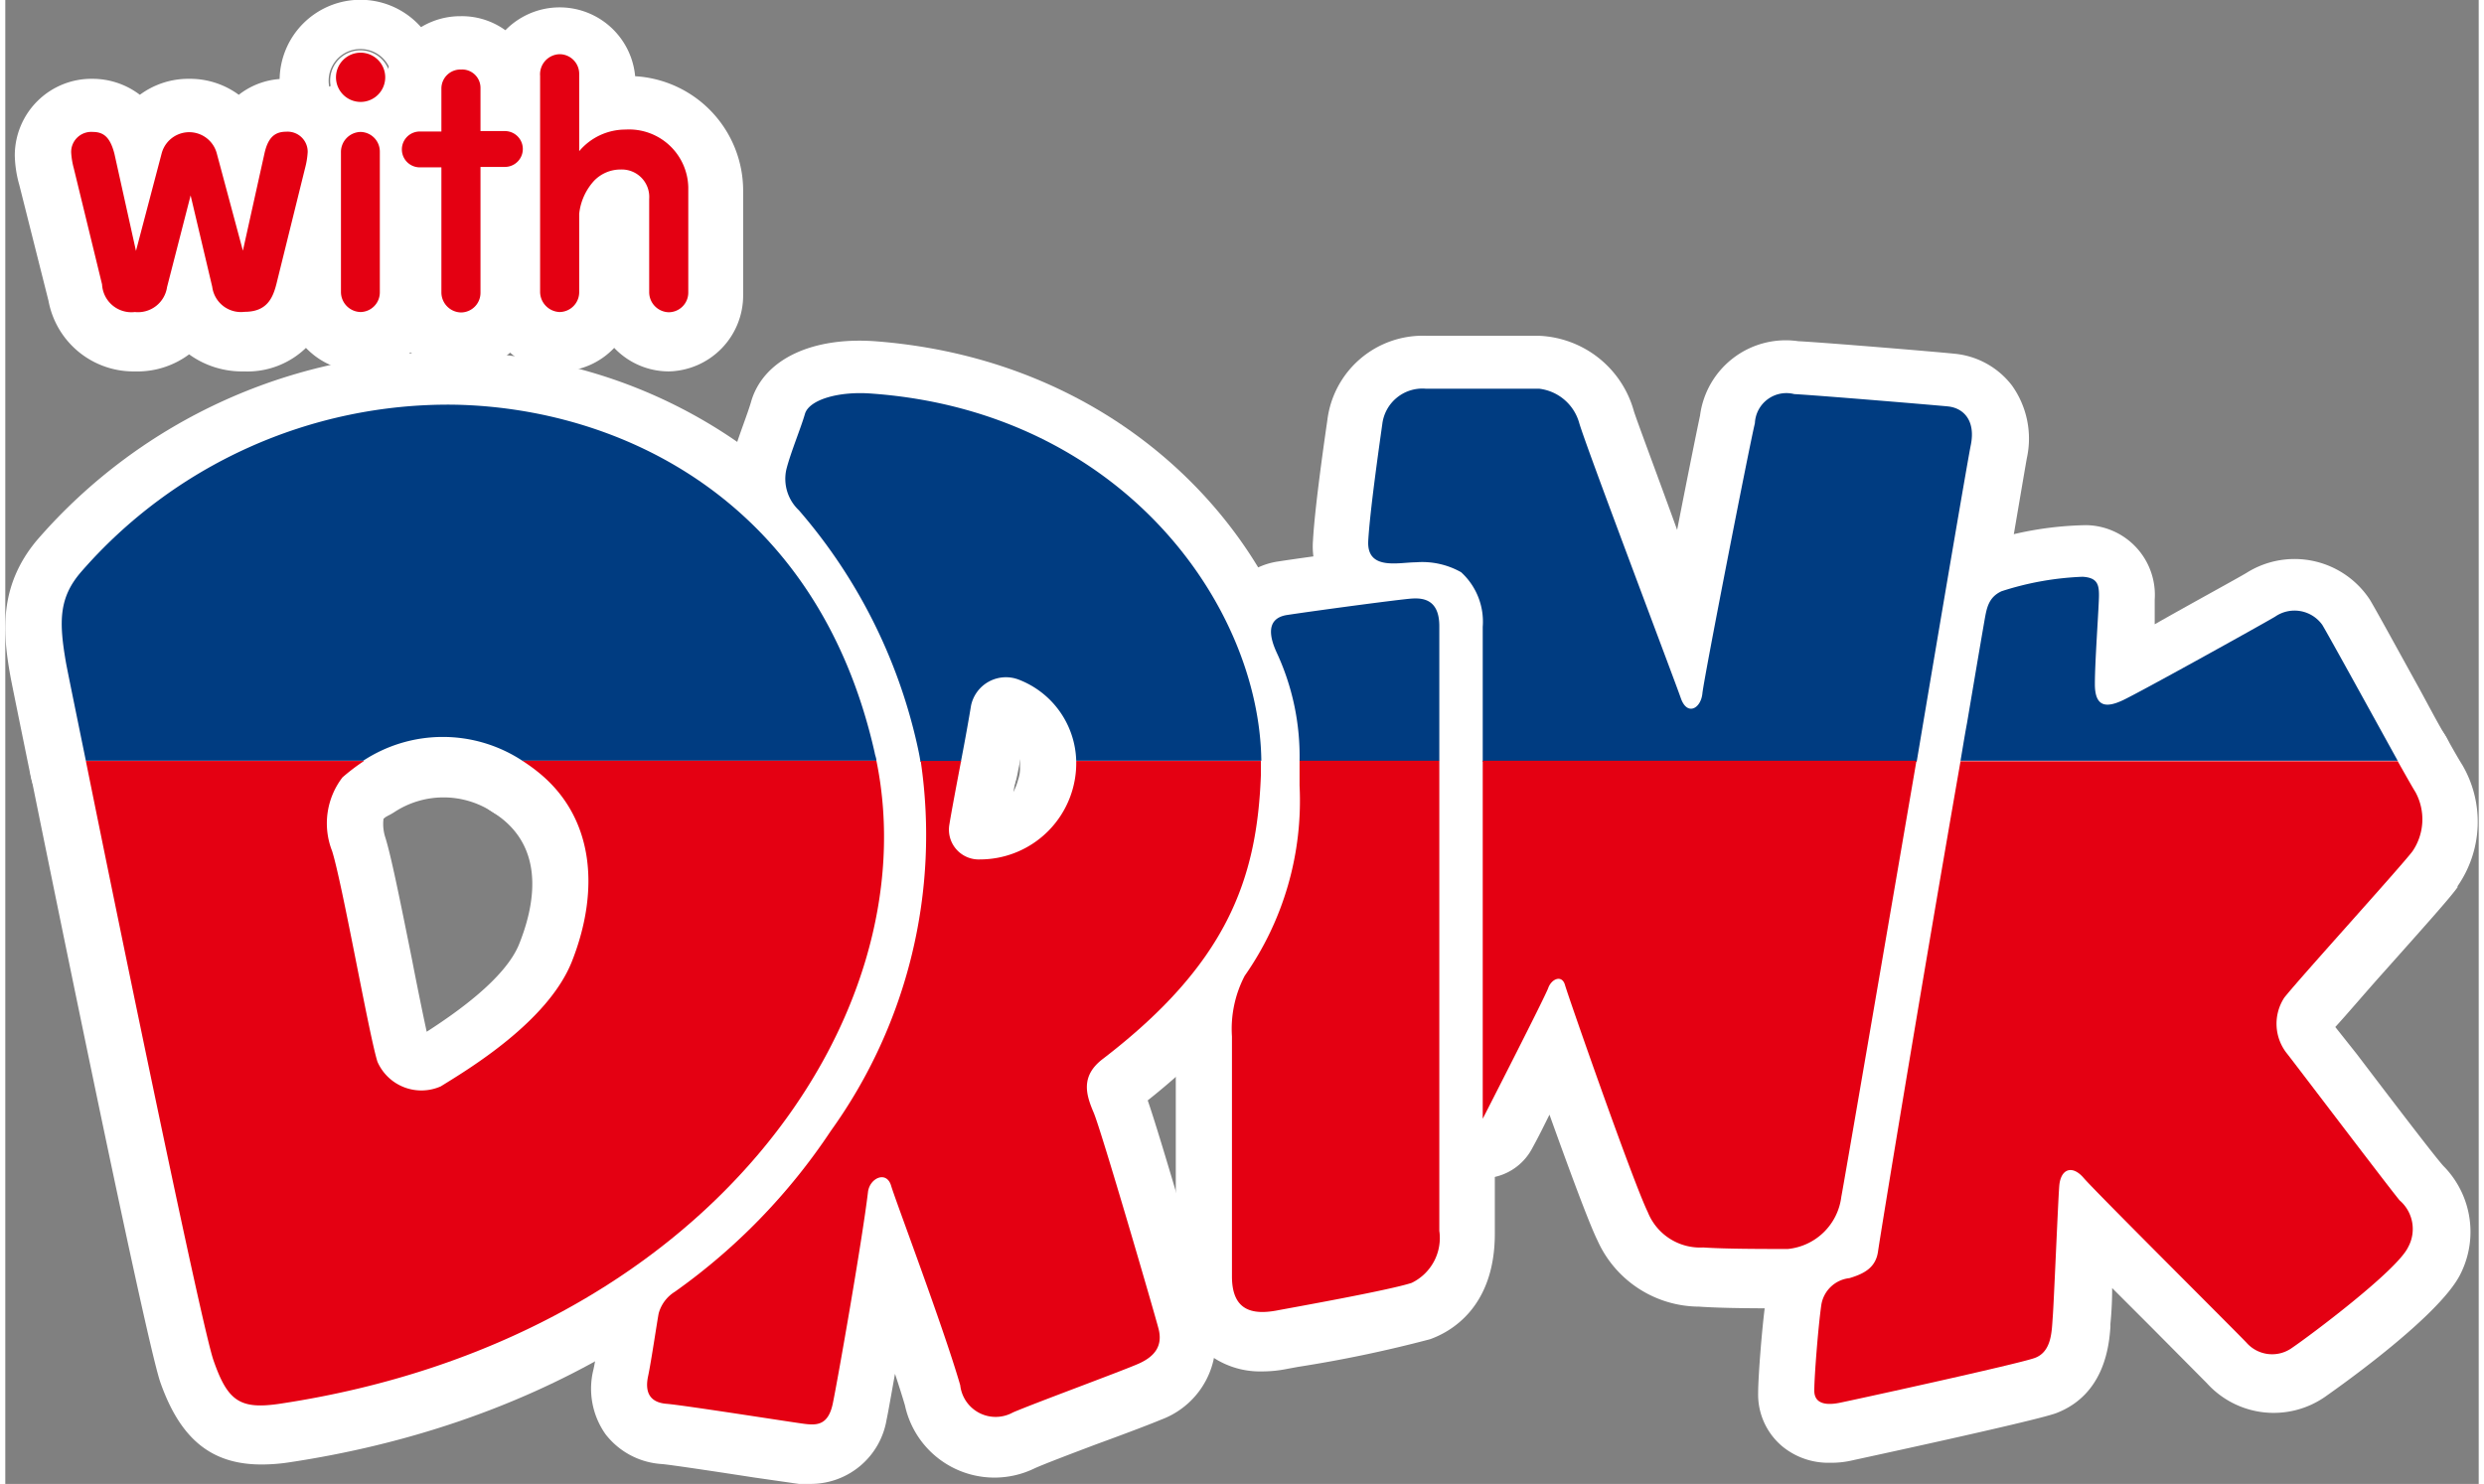 <svg  width="115px" xmlns="http://www.w3.org/2000/svg" viewBox="0 0 114.51 68.72"><rect x="0" y="0" width="114.51" height="68.72" fill="#808080" stroke="none"/><defs><style>.cls-1{fill:#fff;}.cls-2{fill:#e40012;}.cls-3{fill:#003c81;}</style></defs><g id="レイヤー_2" data-name="レイヤー 2"><g id="デザイン"><path class="cls-1" d="M7.49,13.44A1.35,1.35,0,0,1,6,14.59a1.35,1.35,0,0,1-1.52-1.27L3.17,7.94a3.55,3.55,0,0,1-.12-.74.94.94,0,0,1,1-1c.53,0,.81.29,1,1l1,4.52L7.24,7.24a1.32,1.32,0,0,1,2.55,0L11,11.76l1-4.52c.16-.7.46-1,1-1a.93.93,0,0,1,1,.94,3.65,3.65,0,0,1-.12.75l-1.33,5.38c-.17.66-.45,1.27-1.47,1.27a1.34,1.34,0,0,1-1.5-1.15l-1-4.24Z"/><path class="cls-1" d="M11.05,14.85A1.6,1.6,0,0,1,9.3,13.5l-.79-3.2-.77,3.2A1.6,1.6,0,0,1,6,14.85a1.61,1.61,0,0,1-1.77-1.47L2.92,8a3.41,3.41,0,0,1-.13-.8A1.2,1.2,0,0,1,4.05,6c.86,0,1.11.69,1.23,1.2L6,10.67,7,7.18a1.57,1.57,0,0,1,3,0l1,3.49.75-3.47C11.86,6.68,12.12,6,13,6a1.19,1.19,0,0,1,1.27,1.2,4.92,4.92,0,0,1-.12.81l-1.34,5.38A1.66,1.66,0,0,1,11.05,14.85ZM8.76,9.14l1.05,4.24a1.08,1.08,0,0,0,1.24.95c.78,0,1-.38,1.22-1.08L13.6,7.88a3.8,3.8,0,0,0,.11-.69A.67.67,0,0,0,13,6.51c-.25,0-.54.07-.7.79l-1,4.51-.5,0L9.54,7.31a1.06,1.06,0,0,0-2,0L6.26,11.83l-.5,0-1-4.51c-.15-.66-.38-.79-.72-.79a.68.68,0,0,0-.74.69,3.72,3.72,0,0,0,.11.67l1.35,5.39c.16.71.4,1.07,1.27,1.07a1.09,1.09,0,0,0,1.19-.95l1-4.24Z"/><path class="cls-1" d="M15.31,3.73a1.14,1.14,0,1,1,1.14,1.14A1.14,1.14,0,0,1,15.31,3.73Z"/><path class="cls-1" d="M16.45,5.13a1.4,1.4,0,1,1,1.39-1.4A1.4,1.4,0,0,1,16.45,5.13Zm0-2.27a.88.88,0,1,0,.87.87A.87.87,0,0,0,16.45,2.86Z"/><path class="cls-1" d="M15.54,7.2a.9.9,0,1,1,1.8,0v6.5a.9.9,0,0,1-.89.91.92.92,0,0,1-.91-.93Z"/><path class="cls-1" d="M16.45,14.85a1.18,1.18,0,0,1-1.17-1.19V7.2a1.16,1.16,0,1,1,2.32,0v6.5A1.17,1.17,0,0,1,16.45,14.85Zm0-8.34a.67.67,0,0,0-.65.69v6.46a.66.66,0,0,0,.65.67.64.64,0,0,0,.63-.65V7.18A.67.67,0,0,0,16.45,6.51Z"/><path class="cls-1" d="M29.81,9.36A1.27,1.27,0,0,0,28.5,8a1.7,1.7,0,0,0-1.24.52,2.69,2.69,0,0,0-.69,1.53v3.63a.91.91,0,0,1-.91.91.93.93,0,0,1-.9-.93v-10a.93.93,0,0,1,.9-.94.91.91,0,0,1,.91.91V7.14a2.8,2.8,0,0,1,2.15-1,2.73,2.73,0,0,1,2.9,2.67v4.87a.9.9,0,0,1-.91.91.92.92,0,0,1-.9-.93Z"/><path class="cls-1" d="M30.71,14.85a1.17,1.17,0,0,1-1.16-1.19V9.36a1,1,0,0,0-1.05-1.1,1.44,1.44,0,0,0-1,.42,2.41,2.41,0,0,0-.63,1.37v3.63a1.17,1.17,0,0,1-1.17,1.17,1.19,1.19,0,0,1-1.16-1.19v-10a1.2,1.2,0,0,1,1.16-1.2,1.17,1.17,0,0,1,1.17,1.17V6.52a3.12,3.12,0,0,1,1.89-.64,3,3,0,0,1,3.16,2.93v4.87A1.17,1.17,0,0,1,30.71,14.85ZM28.5,7.74a1.53,1.53,0,0,1,1.57,1.62v4.3a.67.67,0,0,0,.64.67.64.64,0,0,0,.65-.65V8.81A2.47,2.47,0,0,0,28.72,6.4a2.54,2.54,0,0,0-1.95.9l-.46.56V3.65A.65.65,0,0,0,25.66,3a.68.68,0,0,0-.64.68v10a.67.67,0,0,0,.64.67.65.65,0,0,0,.65-.65V10.05a2.89,2.89,0,0,1,.74-1.69A2,2,0,0,1,28.5,7.74Z"/><path class="cls-1" d="M23.11,6.22H22v-2a.85.85,0,0,0-.9-.84.87.87,0,0,0-.91.86v2h-1a.83.83,0,0,0,0,1.65h1v5.79a.92.92,0,0,0,.91.93.9.9,0,0,0,.9-.91V7.87h1.13a.83.83,0,1,0,0-1.65Z"/><path class="cls-1" d="M21.08,14.85a1.18,1.18,0,0,1-1.17-1.19V8.13h-.74a1.09,1.09,0,0,1,0-2.17h.74V4.22A1.13,1.13,0,0,1,21.08,3.1a1.11,1.11,0,0,1,1.16,1.1V6h.87a1.09,1.09,0,1,1,0,2.17h-.87v5.55A1.17,1.17,0,0,1,21.08,14.85ZM19.17,6.48a.56.56,0,0,0-.55.58.57.57,0,0,0,.55.55h1.26v6.05a.66.66,0,0,0,.65.67.64.64,0,0,0,.64-.65V7.61h1.39a.57.57,0,1,0,0-1.13H21.72V4.2a.59.59,0,0,0-.64-.58.62.62,0,0,0-.65.6V6.48Z"/><path class="cls-1" d="M23.94,35.38H40.33c0-.12-.06-.25-.08-.37C37.6,23.25,28.39,19,20.73,18.89A22.55,22.55,0,0,0,3.48,26.66c-1,1.19-1,2.27-.67,4.18.08.43.43,2.14.92,4.54H16.57A6.71,6.71,0,0,1,23.94,35.38Z"/><path class="cls-1" d="M40.65,35.64H23.86l-.06,0a6.41,6.41,0,0,0-7.09,0l-.06,0H3.52l0-.21C3,33,2.64,31.34,2.55,30.89c-.36-1.91-.34-3.12.73-4.39a22.81,22.81,0,0,1,17.45-7.87c7.8.1,17.1,4.43,19.77,16.32a7.42,7.42,0,0,1,.09.38ZM24,35.12H40v-.06c-2.6-11.59-11.66-15.82-19.27-15.91a22.23,22.23,0,0,0-17,7.68c-1,1.13-1,2.14-.62,4L4,35.12H16.49A6.92,6.92,0,0,1,24,35.12Z"/><path class="cls-1" d="M107.27,29.08a1.59,1.59,0,0,0-2.19-.38c-.71.43-6.35,3.55-7.07,3.89s-1.27.33-1.27-.76.19-3.6.19-4.12-.1-.81-.76-.85a13.82,13.82,0,0,0-3.75.67c-.61.27-.69.79-.79,1.35-.33,1.91-.53,3.11-.81,4.76-.11.58-.2,1.16-.3,1.74h20.24C109.6,33.28,107.61,29.65,107.27,29.08Z"/><path class="cls-1" d="M111.21,35.64h-21l.06-.3c0-.2.06-.4.1-.59.06-.39.12-.78.2-1.16l.28-1.67c.16-.94.31-1.87.52-3.09a1.79,1.79,0,0,1,.95-1.54,14.14,14.14,0,0,1,3.87-.69c.92.06,1,.61,1,1.11,0,.22,0,.75-.07,1.41-.06.93-.12,2.07-.12,2.71,0,.35.06.58.18.65s.38,0,.72-.13c.69-.31,6.33-3.44,7-3.87a1.84,1.84,0,0,1,2.55.47h0c.22.37,1.11,2,2,3.66L111,35.25Zm-20.38-.52h19.49c-.38-.68-.81-1.47-1.24-2.26-.93-1.68-1.81-3.27-2-3.64a1.33,1.33,0,0,0-1.84-.29c-.75.45-6.37,3.56-7.09,3.89a1.24,1.24,0,0,1-1.22.1,1.19,1.19,0,0,1-.42-1.09c0-.65.06-1.81.12-2.74,0-.63.07-1.18.07-1.38,0-.45,0-.56-.52-.59a13.85,13.85,0,0,0-3.61.64c-.46.21-.55.56-.65,1.15-.22,1.23-.37,2.16-.53,3.09l-.28,1.68c-.07.39-.14.77-.2,1.15C90.86,34.93,90.85,35,90.83,35.12Z"/><path class="cls-1" d="M91,20.74c.22-1.13-.35-1.71-1.07-1.77s-6-.51-7.11-.57A1.46,1.46,0,0,0,81,19.75c-.23.92-2.36,11.79-2.43,12.5s-.71,1.07-1,.22S73.28,21,72.92,19.75A2.19,2.19,0,0,0,71,18.11H65.75a1.87,1.87,0,0,0-2,1.64c-.14,1-.57,4-.65,5.4s1.42,1,2.21,1a3.66,3.66,0,0,1,2.09.46,3.1,3.1,0,0,1,1,2.53v6.25H88.49C89.74,28,90.89,21.25,91,20.74Z"/><path class="cls-1" d="M88.71,35.64H68.14V29.13a2.73,2.73,0,0,0-.89-2.32,3.49,3.49,0,0,0-1.93-.41l-.45,0a2.18,2.18,0,0,1-1.69-.3,1.24,1.24,0,0,1-.33-1c.09-1.6.6-5,.66-5.43a2.13,2.13,0,0,1,2.24-1.86H71a2.46,2.46,0,0,1,2.16,1.83c.22.74,1.92,5.27,3.16,8.58.8,2.13,1.42,3.8,1.53,4.13s.18.33.23.32.23-.16.26-.48c.07-.72,2.22-11.65,2.44-12.54a1.7,1.7,0,0,1,2-1.55c1.14.06,6.38.49,7.12.57a1.47,1.47,0,0,1,1,.55,1.87,1.87,0,0,1,.26,1.53h0c-.09.47-1.2,7-2.5,14.63Zm-20-.52H88.27c1.19-7,2.36-13.89,2.46-14.43h0a1.37,1.37,0,0,0-.17-1.11.91.91,0,0,0-.67-.35c-.71-.08-6-.51-7.1-.57-.91-.06-1.3.24-1.5,1.14s-2.35,11.77-2.42,12.48a1,1,0,0,1-.72.95c-.12,0-.55,0-.78-.67-.11-.32-.76-2.08-1.53-4.12-1.31-3.5-2.94-7.86-3.17-8.62A1.94,1.94,0,0,0,71,18.37H65.75A1.62,1.62,0,0,0,64,19.78c-.06.39-.56,3.81-.65,5.38a.79.79,0,0,0,.17.6c.25.24.82.19,1.28.15l.5,0a3.92,3.92,0,0,1,2.24.51,3.38,3.38,0,0,1,1.1,2.74Z"/><path class="cls-1" d="M66.39,29.13c0-1.21-.71-1.33-1.28-1.28s-4.24.52-5.77.76c-1.08.17-.74,1.18-.47,1.75a11.47,11.47,0,0,1,1.05,5h6.47Z"/><path class="cls-1" d="M66.65,35.64h-7v-.25a11.36,11.36,0,0,0-1-4.91,1.81,1.81,0,0,1-.19-1.6,1.11,1.11,0,0,1,.85-.53c1.49-.23,5.16-.71,5.78-.76a1.4,1.4,0,0,1,1.14.31,1.57,1.57,0,0,1,.43,1.23Zm-6.48-.52h6v-6a1.14,1.14,0,0,0-.26-.85.91.91,0,0,0-.74-.17c-.55,0-4.21.52-5.75.76a.56.56,0,0,0-.47.26,1.46,1.46,0,0,0,.2,1.12A11.52,11.52,0,0,1,60.17,35.12Z"/><path class="cls-1" d="M44.71,32.82a1.65,1.65,0,0,1,2.2-1.2,4.12,4.12,0,0,1,2.67,3.76h8.57c-.09-7.21-6.47-16.16-18-17.05-1.56-.13-2.94.28-3.13.94s-.67,1.81-.86,2.56a2,2,0,0,0,.58,1.89,24.93,24.93,0,0,1,5.47,10.84c.06.27.12.55.16.82h1.87C44.45,34.35,44.63,33.32,44.71,32.82Z"/><path class="cls-1" d="M58.42,35.64H49.33v-.26a3.9,3.9,0,0,0-2.48-3.51A1.63,1.63,0,0,0,45.5,32a1.2,1.2,0,0,0-.54.83h0c-.07.47-.24,1.48-.46,2.57l0,.21h-2.3l0-.22a7.78,7.78,0,0,0-.16-.79,24.6,24.6,0,0,0-5.41-10.74,2.29,2.29,0,0,1-.63-2.12c.11-.42.3-.95.48-1.46s.3-.82.38-1.11c.26-.9,1.91-1.25,3.4-1.13a20,20,0,0,1,13.45,6.24,16.89,16.89,0,0,1,4.78,11.07Zm-8.59-.52h8.06C57.64,27.61,51,19.43,40.14,18.58c-1.54-.12-2.73.3-2.86.76-.09.31-.23.72-.39,1.14s-.37,1-.47,1.42A1.74,1.74,0,0,0,37,23.56,25.14,25.14,0,0,1,42.47,34.5c.05.18.09.39.13.62H44c.18-1,.34-1.89.41-2.33h0a1.65,1.65,0,0,1,.77-1.19A2.18,2.18,0,0,1,47,31.37,4.42,4.42,0,0,1,49.83,35.12Z"/><path class="cls-1" d="M12.76,65.14c19.78-3,30-17.9,27.57-29.76H23.94c.24.15.46.31.67.47,2.65,2.09,2.94,5.49,1.62,8.83-1.11,2.78-4.81,5-6.07,5.78a2.23,2.23,0,0,1-2.93-1.14c-.39-1.23-1.62-8.24-2.1-9.76a3.5,3.5,0,0,1,.48-3.42,8.19,8.19,0,0,1,1-.76H3.73C5.47,44,9.12,61.68,9.64,63.16,10.3,65.05,10.87,65.44,12.76,65.14Z"/><path class="cls-1" d="M11.81,65.49c-1.27,0-1.84-.6-2.42-2.25S5.1,43.5,3.48,35.43l-.06-.31h14l-.71.48a9.53,9.53,0,0,0-.93.73,3.24,3.24,0,0,0-.4,3.15c.26.82.72,3.16,1.17,5.41.38,2,.75,3.79.93,4.35a1.63,1.63,0,0,0,1,1,1.84,1.84,0,0,0,1.5,0l.24-.15c1.41-.89,4.71-3,5.73-5.51,1.4-3.55.84-6.65-1.54-8.52a6.76,6.76,0,0,0-.65-.46L23,35.12h17.5l.05.21c1.07,5.3-.39,11.3-4,16.45C31.51,59,23.06,63.86,12.8,65.4A6.26,6.26,0,0,1,11.81,65.49ZM4.05,35.64c1.83,9,5.34,26,5.84,27.43.63,1.8,1.08,2.09,2.83,1.82h0c10.12-1.52,18.45-6.28,23.44-13.41,3.48-5,4.92-10.73,4-15.84H24.77c2.54,2,3.17,5.4,1.7,9.12-1.07,2.71-4.48,4.85-5.93,5.76l-.24.15a2.4,2.4,0,0,1-2,0A2.1,2.1,0,0,1,17,49.4C16.79,48.81,16.43,47,16,45c-.43-2.13-.91-4.56-1.16-5.35A3.7,3.7,0,0,1,15.43,36l.36-.31Z"/><path class="cls-1" d="M85.38,59.34a1.48,1.48,0,0,0-1.3,1.21c-.14.94-.33,3.32-.33,4s.67.66,1.14.57S93.14,63.31,94,63s.79-1.28.84-1.9.24-5.26.3-6.07.6-1,1.13-.38,7,7.07,7.54,7.64a1.58,1.58,0,0,0,2.12.23c.77-.53,4.84-3.56,5.36-4.65a1.77,1.77,0,0,0-.39-2.18c-.37-.42-4.83-6.3-5.2-6.78a2.19,2.19,0,0,1-.14-2.6c.71-.9,5.34-6,5.93-6.77a2.63,2.63,0,0,0,.14-2.75c-.12-.2-.42-.72-.82-1.43H90.52c-2,11.49-3.71,21.93-3.82,22.71S86,59.15,85.38,59.34Z"/><path class="cls-1" d="M84.49,65.4a1.13,1.13,0,0,1-.72-.21.82.82,0,0,1-.28-.66c0-.7.2-3.1.34-4a1.68,1.68,0,0,1,1.39-1.4l.15,0c.58-.18,1-.3,1.07-1s1.94-11.65,3.83-22.71l0-.22h20.62l.07.14c.39.69.69,1.21.81,1.41a2.89,2.89,0,0,1-.15,3c-.33.45-1.82,2.12-3.27,3.74-1.2,1.36-2.34,2.63-2.66,3a2,2,0,0,0,.13,2.28L107,50.24c1.42,1.87,3.81,5,4.07,5.3a2,2,0,0,1,.43,2.46c-.58,1.21-4.89,4.37-5.45,4.75a1.82,1.82,0,0,1-2.46-.27c-.2-.22-1.33-1.34-2.63-2.64-2.15-2.16-4.6-4.61-4.92-5s-.38-.29-.47-.26-.18.17-.2.49-.09,1.81-.16,3.16-.11,2.6-.14,2.91v.16c-.05.65-.12,1.63-1,2s-8.76,2-9.1,2.09A2.14,2.14,0,0,1,84.49,65.4Zm6.25-29.76c-2,12-3.68,21.75-3.78,22.48a1.66,1.66,0,0,1-1.43,1.44l-.17.06a1.16,1.16,0,0,0-1,1c-.14,1-.33,3.31-.33,3.94,0,.16,0,.22.09.25a.93.93,0,0,0,.74.06c.56-.11,8.25-1.79,9-2.07.52-.19.61-.8.66-1.51V61.1c0-.31.09-1.62.14-2.89s.13-2.76.16-3.18a1,1,0,0,1,.56-1,1,1,0,0,1,1,.43c.31.36,2.85,2.91,4.89,5,1.31,1.31,2.43,2.43,2.64,2.66a1.33,1.33,0,0,0,1.78.19c1-.64,4.81-3.57,5.28-4.54a1.51,1.51,0,0,0-.35-1.89c-.26-.29-2.16-2.79-4.1-5.33l-1.11-1.47a2.44,2.44,0,0,1-.14-2.92c.33-.42,1.47-1.7,2.68-3.06,1.37-1.54,2.93-3.28,3.24-3.7a2.4,2.4,0,0,0,.13-2.46c-.12-.2-.4-.68-.75-1.31Z"/><path class="cls-1" d="M71.43,45.9c.15-.42.64-.63.78-.14S75.35,54.87,76,56.28a2.63,2.63,0,0,0,2.57,1.64c1,.07,2.77.07,3.92.07A2.78,2.78,0,0,0,85,55.57c.15-.78,1.9-11,3.48-20.19H68.4V52S71.28,46.33,71.43,45.9Z"/><path class="cls-1" d="M82.53,58.25c-1.17,0-2.93,0-3.94-.07a2.86,2.86,0,0,1-2.78-1.79C75.1,55,72.08,46.24,72,45.83c0-.06,0-.09,0-.09a.36.36,0,0,0-.24.25h0c-.14.43-2.74,5.5-3,6.08L68.14,52V35.12H88.8l-.06.31c-.51,3-1,6.09-1.53,8.94-1,6-1.84,10.72-1.94,11.25A3,3,0,0,1,82.53,58.25Zm-10.62-13h0a.58.58,0,0,1,.54.47c.12.41,3.12,9.05,3.82,10.47a2.33,2.33,0,0,0,2.35,1.5c1,.07,2.74.07,3.9.07a2.53,2.53,0,0,0,2.23-2.21c.1-.52.91-5.25,1.94-11.24.47-2.75,1-5.74,1.48-8.64H68.66V50.87c1.1-2.16,2.43-4.79,2.52-5A.83.83,0,0,1,71.91,45.22Z"/><path class="cls-1" d="M59.92,36.53a14.13,14.13,0,0,1-2.54,8.81,5.31,5.31,0,0,0-.59,2.85V59.26c0,1.58.93,1.79,2.07,1.58.57-.11,5.19-.93,6.25-1.28a2.31,2.31,0,0,0,1.28-2.43V35.38H59.92Z"/><path class="cls-1" d="M58.2,61.16a1.68,1.68,0,0,1-1.1-.33,1.94,1.94,0,0,1-.57-1.57V48.19a5.45,5.45,0,0,1,.64-3,14,14,0,0,0,2.49-8.67V35.12h7v22c0,1.8-.79,2.45-1.46,2.67-.92.31-4.32.93-5.78,1.2l-.51.09A3.6,3.6,0,0,1,58.2,61.16Zm2-25.52v.89a14.36,14.36,0,0,1-2.58,8.95,5.06,5.06,0,0,0-.55,2.7V59.26a1.49,1.49,0,0,0,.38,1.17,1.71,1.71,0,0,0,1.38.15l.51-.09c1.32-.24,4.82-.88,5.7-1.18s1.11-1,1.11-2.18V35.64Z"/><path class="cls-1" d="M38.22,52.52A28.33,28.33,0,0,1,31,60a1.68,1.68,0,0,0-.75,1c-.07.35-.35,2.26-.49,2.91s0,1.21.85,1.28,5.83.86,6.4.93,1.07.06,1.28-.93,1.36-7.54,1.63-9.81c.08-.64.86-1,1.07-.28s2.42,6.54,3.2,9.24a1.65,1.65,0,0,0,2.44,1.25c1-.43,5-1.9,5.8-2.24s1.14-.86.94-1.64-2.65-9.17-3-10-.63-1.69.42-2.49C56.57,44.77,58,40.86,58.14,36c0-.22,0-.43,0-.65H49.58a4.46,4.46,0,0,1-4.45,4.56,1.39,1.39,0,0,1-1.42-1.64c.08-.49.31-1.72.54-2.92H42.38A23.48,23.48,0,0,1,38.22,52.52Z"/><path class="cls-1" d="M37.35,66.38l-.35,0-2-.3c-1.63-.25-3.86-.58-4.39-.63a1.22,1.22,0,0,1-.93-.45,1.39,1.39,0,0,1-.16-1.15c.08-.37.22-1.21.33-1.89.08-.48.14-.87.17-1a1.92,1.92,0,0,1,.86-1.17A27.65,27.65,0,0,0,38,52.37h0c3.6-5.27,5.11-11.45,4.12-16.94l0-.31h2.49l-.06.31c-.22,1.2-.45,2.42-.53,2.91a1.19,1.19,0,0,0,.29,1,1.07,1.07,0,0,0,.85.34h.11a3.93,3.93,0,0,0,3.93-3,4.26,4.26,0,0,0,.17-1.28v-.27h9.1v.26c0,.22,0,.44,0,.66-.18,4.73-1.51,8.81-7.42,13.35-.88.67-.71,1.3-.34,2.18s2.82,9.41,3,10a1.55,1.55,0,0,1-1.08,1.94c-.4.18-1.59.63-2.84,1.1s-2.47.94-3,1.15a2,2,0,0,1-1.7,0A2.16,2.16,0,0,1,44,64.39c-.53-1.84-1.72-5.13-2.51-7.3-.36-1-.62-1.71-.69-1.94s-.11-.21-.2-.21a.52.52,0,0,0-.36.45c-.27,2.25-1.41,8.79-1.63,9.83S37.86,66.38,37.35,66.38Zm5.34-30.74a23.91,23.91,0,0,1-4.26,17h0a28.26,28.26,0,0,1-7.26,7.52,1.44,1.44,0,0,0-.64.85c0,.14-.09.53-.17,1-.11.68-.24,1.52-.33,1.91a.92.92,0,0,0,.07.73.7.7,0,0,0,.56.24c.54,0,2.69.37,4.42.63l2,.3c.54.06.83,0,1-.73.22-1,1.35-7.54,1.62-9.78a1,1,0,0,1,.84-.91.72.72,0,0,1,.74.58c.06.22.33,1,.68,1.92.79,2.17,2,5.46,2.52,7.33a1.66,1.66,0,0,0,.82,1.14,1.54,1.54,0,0,0,1.27-.06c.5-.21,1.77-.69,3-1.15s2.42-.92,2.81-1.09c.72-.33.95-.72.78-1.33-.24-.89-2.64-9.17-3-10A2,2,0,0,1,50.67,49c5.76-4.43,7-8.24,7.21-12.95,0-.13,0-.25,0-.38h-8a4.6,4.6,0,0,1-.19,1.17,4.44,4.44,0,0,1-4.38,3.38h-.12a1.61,1.61,0,0,1-1.27-.5,1.73,1.73,0,0,1-.43-1.43c.08-.47.28-1.53.48-2.63Z"/><path class="cls-1" d="M11.05,17.2a4.18,4.18,0,0,1-2.54-.79A4,4,0,0,1,6,17.2a4,4,0,0,1-4-3.27L.65,8.57A5.38,5.38,0,0,1,.44,7.2,3.55,3.55,0,0,1,4.05,3.65a3.62,3.62,0,0,1,2.18.74,3.77,3.77,0,0,1,2.28-.74,3.81,3.81,0,0,1,2.3.74A3.48,3.48,0,0,1,13,3.65a3.54,3.54,0,0,1,3.61,3.54,6.2,6.2,0,0,1-.18,1.33v0L15.05,14l0,0A3.9,3.9,0,0,1,11.05,17.2ZM2.48,7.79h0Z"/><path class="cls-1" d="M16.45,7.47a3.74,3.74,0,1,1,3.73-3.74A3.73,3.73,0,0,1,16.45,7.47Zm0-5.2a1.47,1.47,0,1,0,1.46,1.46A1.46,1.46,0,0,0,16.45,2.27Z"/><path class="cls-1" d="M16.45,17.2a3.53,3.53,0,0,1-3.51-3.54V7.2a3.5,3.5,0,1,1,7,0v6.5A3.51,3.51,0,0,1,16.45,17.2Z"/><path class="cls-1" d="M30.71,17.2a3.49,3.49,0,0,1-2.52-1.09,3.48,3.48,0,0,1-2.53,1.09,3.53,3.53,0,0,1-3.5-3.54v-10a3.51,3.51,0,0,1,7-.13,5.31,5.31,0,0,1,5,5.26v4.87A3.52,3.52,0,0,1,30.71,17.2Z"/><path class="cls-1" d="M21.08,17.2a3.53,3.53,0,0,1-3.51-3.54V10.08a3.43,3.43,0,0,1,0-6.06A3.5,3.5,0,0,1,21.08.75a3.44,3.44,0,0,1,3.49,3.19,3.44,3.44,0,0,1,0,6.21v3.53A3.51,3.51,0,0,1,21.08,17.2Z"/><path class="cls-1" d="M40.33,38H23.94a2.54,2.54,0,0,1-1.37-.39,4.15,4.15,0,0,0-4.56,0,2.64,2.64,0,0,1-1.44.43H3.73a2.6,2.6,0,0,1-2.55-2.07c-.49-2.4-.84-4.12-.93-4.58C-.11,29.4-.35,27.17,1.48,25a25.23,25.23,0,0,1,19.28-8.7,23.44,23.44,0,0,1,13.12,4.16,22.94,22.94,0,0,1,8.91,14v0l0,.13.06.22A2.63,2.63,0,0,1,42.36,37,2.59,2.59,0,0,1,40.33,38Zm-15.71-5.2H36.88A17,17,0,0,0,20.69,21.49,19.85,19.85,0,0,0,5.48,28.33c-.27.32-.41.48-.11,2,0,.29.23,1.16.49,2.43h10A9.27,9.27,0,0,1,24.62,32.78Z"/><path class="cls-1" d="M110.76,38H90.52a2.59,2.59,0,0,1-2.56-3c0-.19.06-.38.1-.58.06-.39.13-.79.2-1.18l.28-1.65c.16-.94.31-1.88.53-3.1a4,4,0,0,1,2.27-3.27,15.85,15.85,0,0,1,5-.9,3.23,3.23,0,0,1,3.17,3.45c0,.23,0,.57,0,1.14,1.76-1,3.82-2.12,4.25-2.38h0a4.17,4.17,0,0,1,5.71,1.24l0,0c.23.38.94,1.67,2.08,3.74.52.93,1,1.88,1.46,2.64A2.6,2.6,0,0,1,110.76,38Zm-7.62-5.2h3.21c-.27-.5-.54-1-.76-1.37Zm-9.53,0h.62a4.54,4.54,0,0,1-.1-1c0-.54,0-1.32.09-2.11l-.1,0c-.17,1-.31,1.83-.45,2.65Z"/><path class="cls-1" d="M88.49,38H68.4a2.6,2.6,0,0,1-2.61-2.6V29.13a1.77,1.77,0,0,0,0-.37l-.44,0-.26,0a4.21,4.21,0,0,1-3.5-.94,3.51,3.51,0,0,1-1.05-2.77v0c.09-1.65.57-4.92.67-5.62a4.45,4.45,0,0,1,4.57-3.88H71a4.76,4.76,0,0,1,4.4,3.5c.16.5,1.1,3,2,5.49.49-2.51.95-4.79,1.06-5.29h0A4,4,0,0,1,83,15.8c1.18.06,6.38.49,7.23.58a3.8,3.8,0,0,1,2.67,1.47,4.23,4.23,0,0,1,.69,3.37c-.09.49-1.19,7-2.49,14.6A2.59,2.59,0,0,1,88.49,38Zm-7.32-5.2h5.12l1.93-11.35-4.8-.38c-.51,2.48-2.09,10.54-2.22,11.48ZM71,32.78h4c-.27-.75-.8-2.15-1.31-3.52-1.61-4.3-2.8-7.49-3.16-8.55H66.25c-.12.83-.26,1.89-.37,2.84a5.6,5.6,0,0,1,3.05.94l0,0a5.62,5.62,0,0,1,2,4.62ZM76,32v0Zm4.06-.34h0Z"/><path class="cls-1" d="M66.39,38H59.92a2.61,2.61,0,0,1-2.61-2.54,9,9,0,0,0-.76-3.9l0-.06a4,4,0,0,1-.14-3.69A3.38,3.38,0,0,1,58.94,26c1.56-.24,5.28-.73,5.94-.78a3.67,3.67,0,0,1,2.93.92A3.83,3.83,0,0,1,69,29.13v6.25A2.59,2.59,0,0,1,66.39,38Zm-4.08-5.2h1.48V30.63l-1.91.25A12.31,12.31,0,0,1,62.31,32.78Z"/><path class="cls-1" d="M58.15,38H49.58A2.6,2.6,0,0,1,47,35.42a1.2,1.2,0,0,0,0-.28l-.15.75A2.59,2.59,0,0,1,44.25,38H42.38a2.59,2.59,0,0,1-2.57-2.2q-.06-.35-.12-.57s0-.05,0-.08a22.24,22.24,0,0,0-4.92-9.72,4.59,4.59,0,0,1-1.12-4.19v0c.14-.53.35-1.11.55-1.67.13-.36.26-.73.32-.94v0c.56-2,2.86-3.06,5.84-2.82,12.61,1,20.27,10.75,20.38,19.62A2.6,2.6,0,0,1,58.15,38ZM44.71,32.82Zm6.93,0h3.55a15.31,15.31,0,0,0-3.65-6.52A17.34,17.34,0,0,0,40,20.92a4.53,4.53,0,0,0-.74,0l-.12.36c-.11.28-.22.58-.3.84A27.82,27.82,0,0,1,43.52,30a3.43,3.43,0,0,1,.43-.32,4.51,4.51,0,0,1,3.68-.52A6.8,6.8,0,0,1,51.64,32.78Z"/><path class="cls-1" d="M11.86,67.82c-2.33,0-3.76-1.19-4.68-3.8-.74-2.12-5.95-27.87-6-28.12a2.6,2.6,0,0,1,2.55-3.12H16.57A2.6,2.6,0,0,1,18,37.54a5,5,0,0,0-.49.38,2,2,0,0,0,.09.88c.27.88.66,2.81,1.23,5.64.21,1.09.49,2.47.68,3.34,1.32-.85,3.64-2.46,4.28-4.06s1.25-4.2-.81-5.82c-.14-.11-.29-.21-.46-.32a2.6,2.6,0,0,1,1.4-4.8H40.33a2.59,2.59,0,0,1,2.55,2.09c1.2,5.93-.4,12.58-4.37,18.26C33.06,60.9,24.05,66.08,13.15,67.72A8.56,8.56,0,0,1,11.86,67.82ZM6.92,38C9,48.19,11.68,61,12.1,62.31a2.74,2.74,0,0,0,.11.28l.15,0h0c9.48-1.42,17.25-5.84,21.87-12.43A19.66,19.66,0,0,0,38.05,38H29.16a11.28,11.28,0,0,1-.51,7.65c-1.36,3.43-5.22,5.85-6.87,6.88l-.23.15a4.66,4.66,0,0,1-4,.27,4.47,4.47,0,0,1-2.78-2.85c-.21-.66-.52-2.19-1-4.63-.37-1.87-.88-4.44-1.09-5.11v0A7.33,7.33,0,0,1,12.31,38ZM19.71,48.54h0Z"/><path class="cls-1" d="M84.48,67.74a3.35,3.35,0,0,1-2.2-.75,3.13,3.13,0,0,1-1.13-2.46c0-.82.2-3.31.36-4.36A3.84,3.84,0,0,1,84.24,57c.45-2.78,2.06-12.31,3.72-22a2.59,2.59,0,0,1,2.56-2.16h20.24A2.6,2.6,0,0,1,113,34.12c.35.64.64,1.13.76,1.32a5.22,5.22,0,0,1-.23,5.6l0,.05c-.35.49-1.36,1.62-3.41,3.92-.8.89-1.74,2-2.25,2.55l1,1.26c1.17,1.54,3.58,4.71,4,5.17a4.34,4.34,0,0,1,.8,5c-1,2.05-6.2,5.64-6.25,5.68a4.17,4.17,0,0,1-5.5-.62l-2.56-2.58-1.82-1.82c0,.87-.06,1.43-.08,1.66v.14c-.06.78-.23,3.13-2.53,4h0c-1.1.39-9.34,2.16-9.42,2.18h0A4.28,4.28,0,0,1,84.48,67.74Zm2.09-6c0,.12,0,.26,0,.39,1.82-.4,4.32-1,5.68-1.29,0-.43.08-1.67.12-2.69.08-1.65.13-2.78.16-3.22A3.16,3.16,0,0,1,98.2,53c.35.4,3.12,3.17,4.77,4.83,1,1,1.65,1.64,2.1,2.1A41.76,41.76,0,0,0,108.58,57C108.07,56.4,107,55,104.7,52c-.55-.72-1-1.27-1.09-1.43a4.8,4.8,0,0,1-.14-5.84c.35-.45,1.29-1.49,2.78-3.16,1.07-1.2,2.67-3,3-3.47v0l0-.08H92.72c-1.86,10.92-3.35,19.81-3.45,20.47v0A3.84,3.84,0,0,1,86.57,61.69Zm17.84-1.3h0Zm-19-1Zm22.18-11.41h0Zm.11-.64Z"/><path class="cls-1" d="M82.53,60.59c-1.2,0-3,0-4.11-.08a5.18,5.18,0,0,1-4.71-3.07c-.4-.81-1.34-3.37-2.22-5.82-.23.46-.49,1-.78,1.52A2.6,2.6,0,0,1,65.79,52V35.38a2.6,2.6,0,0,1,2.61-2.6H88.49a2.59,2.59,0,0,1,2.56,3c-.51,3-1,6.09-1.53,8.94-1.18,6.87-1.85,10.78-2,11.31v0A5.37,5.37,0,0,1,82.53,60.59Zm-4.06-5.3.32,0c.86.06,2.47.07,3.54.07a1,1,0,0,0,.13-.33c.11-.59,1-5.73,1.93-11.18.32-1.89.66-3.89,1-5.9H71v5a2.85,2.85,0,0,1,1-.14A2.91,2.91,0,0,1,74.71,45v0c.23.73,3.1,8.93,3.67,10.09A.76.76,0,0,0,78.47,55.29Zm-7-9.39Z"/><path class="cls-1" d="M58.19,63.51a3.94,3.94,0,0,1-2.59-.88,4.15,4.15,0,0,1-1.41-3.37V48.19a7.63,7.63,0,0,1,1-4.27l0,0a11.49,11.49,0,0,0,2.09-7.35c0-.33,0-.71,0-1.13a2.61,2.61,0,0,1,2.61-2.62h6.47a2.59,2.59,0,0,1,2.6,2.6V57.13c0,3.49-2.13,4.58-3,4.89a59.81,59.81,0,0,1-6.11,1.28l-.49.09A5.84,5.84,0,0,1,58.19,63.51Zm1.37-16.75a3.91,3.91,0,0,0-.17,1.42v9.91c2.54-.46,3.78-.72,4.4-.87V38h-1.3A16.17,16.17,0,0,1,59.56,46.76Z"/><path class="cls-1" d="M37.32,68.72a4,4,0,0,1-.58,0l-2.09-.3c-1.42-.22-3.79-.58-4.25-.62a3.57,3.57,0,0,1-2.61-1.38,3.65,3.65,0,0,1-.56-3c.07-.31.21-1.15.3-1.77s.15-.93.19-1.12a4.35,4.35,0,0,1,1.84-2.64,25.41,25.41,0,0,0,6.51-6.76,21,21,0,0,0,3.75-15.21,2.59,2.59,0,0,1,2.56-3.06h1.87a2.58,2.58,0,0,1,2,.94,2.62,2.62,0,0,1,.56,2.15c-.05.21-.09.47-.14.73a2.61,2.61,0,0,0,.22-.57,1.61,1.61,0,0,0,.09-.56,2.62,2.62,0,0,1,.73-1.9,2.59,2.59,0,0,1,1.87-.79h8.57a2.59,2.59,0,0,1,2.6,2.6c0,.24,0,.49,0,.76-.23,6.19-2.52,10.5-7.86,14.74.62,1.76,3,10,3,10.12v0a3.86,3.86,0,0,1-2.37,4.66l0,0c-.43.18-1.41.56-3,1.14-1.14.43-2.43.92-2.87,1.12a4.24,4.24,0,0,1-6-2.92c-.12-.41-.28-.91-.46-1.46-.18,1-.32,1.81-.39,2.13A3.56,3.56,0,0,1,37.32,68.72Zm-5-4.29h0Zm.28-1.62,2.82.42.58.09c.23-1.28.57-3.21.85-5a28,28,0,0,1-4.11,3.58c0,.14,0,.31-.08.46Zm8.87-10.59a3.1,3.1,0,0,1,2,2.12c0,.16.35,1,.64,1.78.7,1.94,1.72,4.75,2.34,6.72L48.71,62l1.85-.71c-.72-2.49-2.3-7.9-2.58-8.64-.95-2.31-.52-4.17,1.27-5.53,4.18-3.22,5.64-5.93,6.11-9.13H51.73c-.71,2-2.38,4.23-6.28,4.54H45A27.66,27.66,0,0,1,41.48,52.22ZM30.85,62.58h0Zm7.37-10.06Z"/><path class="cls-1" d="M7.49,13.44A1.35,1.35,0,0,1,6,14.59a1.35,1.35,0,0,1-1.52-1.27L3.17,7.94a3.55,3.55,0,0,1-.12-.74.94.94,0,0,1,1-1c.53,0,.81.29,1,1l1,4.52L7.24,7.24a1.32,1.32,0,0,1,2.55,0L11,11.76l1-4.52c.16-.7.46-1,1-1a.93.93,0,0,1,1,.94,3.65,3.65,0,0,1-.12.75l-1.33,5.38c-.17.66-.45,1.27-1.47,1.27a1.34,1.34,0,0,1-1.5-1.15l-1-4.24Z"/><path class="cls-1" d="M15.31,3.73a1.14,1.14,0,1,1,1.14,1.14A1.14,1.14,0,0,1,15.31,3.73Z"/><path class="cls-1" d="M15.54,7.2a.9.9,0,1,1,1.8,0v6.5a.9.9,0,0,1-.89.91.92.92,0,0,1-.91-.93Z"/><path class="cls-1" d="M29.81,9.36A1.27,1.27,0,0,0,28.5,8a1.7,1.7,0,0,0-1.24.52,2.69,2.69,0,0,0-.69,1.53v3.63a.91.91,0,0,1-.91.91.93.93,0,0,1-.9-.93v-10a.93.93,0,0,1,.9-.94.91.91,0,0,1,.91.91V7.14a2.8,2.8,0,0,1,2.15-1,2.73,2.73,0,0,1,2.9,2.67v4.87a.9.9,0,0,1-.91.91.92.92,0,0,1-.9-.93Z"/><path class="cls-1" d="M23.11,6.22H22v-2a.85.85,0,0,0-.9-.84.87.87,0,0,0-.91.86v2h-1a.83.83,0,0,0,0,1.65h1v5.79a.92.92,0,0,0,.91.93.9.9,0,0,0,.9-.91V7.87h1.13a.83.83,0,1,0,0-1.65Z"/><path class="cls-1" d="M23.94,35.38H40.33c0-.12-.06-.25-.08-.37C37.6,23.25,28.39,19,20.73,18.89A22.55,22.55,0,0,0,3.48,26.66c-1,1.19-1,2.27-.67,4.18.08.43.43,2.14.92,4.54H16.57A6.71,6.71,0,0,1,23.94,35.38Z"/><path class="cls-1" d="M107.27,29.08a1.59,1.59,0,0,0-2.19-.38c-.71.43-6.35,3.55-7.07,3.89s-1.27.33-1.27-.76.19-3.6.19-4.12-.1-.81-.76-.85a13.82,13.82,0,0,0-3.75.67c-.61.27-.69.79-.79,1.35-.33,1.91-.53,3.11-.81,4.76-.11.58-.2,1.16-.3,1.74h20.24C109.6,33.28,107.61,29.65,107.27,29.08Z"/><path class="cls-1" d="M91,20.74c.22-1.13-.35-1.71-1.07-1.77s-6-.51-7.11-.57A1.46,1.46,0,0,0,81,19.75c-.23.92-2.36,11.79-2.43,12.5s-.71,1.07-1,.22S73.28,21,72.92,19.75A2.19,2.19,0,0,0,71,18.11H65.75a1.87,1.87,0,0,0-2,1.64c-.14,1-.57,4-.65,5.4s1.42,1,2.21,1a3.66,3.66,0,0,1,2.09.46,3.1,3.1,0,0,1,1,2.53v6.25H88.49C89.74,28,90.89,21.25,91,20.74Z"/><path class="cls-1" d="M66.39,29.13c0-1.21-.71-1.33-1.28-1.28s-4.24.52-5.77.76c-1.08.17-.74,1.18-.47,1.75a11.47,11.47,0,0,1,1.05,5h6.47Z"/><path class="cls-1" d="M44.71,32.82a1.65,1.65,0,0,1,2.2-1.2,4.12,4.12,0,0,1,2.67,3.76h8.57c-.09-7.21-6.47-16.16-18-17.05-1.56-.13-2.94.28-3.13.94s-.67,1.81-.86,2.56a2,2,0,0,0,.58,1.89,24.93,24.93,0,0,1,5.47,10.84c.06.27.12.55.16.82h1.87C44.45,34.35,44.63,33.32,44.71,32.82Z"/><path class="cls-1" d="M12.76,65.14c19.78-3,30-17.9,27.57-29.76H23.94c.24.15.46.31.67.47,2.65,2.09,2.94,5.49,1.62,8.83-1.11,2.78-4.81,5-6.07,5.78a2.23,2.23,0,0,1-2.93-1.14c-.39-1.23-1.62-8.24-2.1-9.76a3.5,3.5,0,0,1,.48-3.42,8.19,8.19,0,0,1,1-.76H3.73C5.47,44,9.12,61.68,9.64,63.16,10.3,65.05,10.87,65.44,12.76,65.14Z"/><path class="cls-1" d="M85.38,59.34a1.48,1.48,0,0,0-1.3,1.21c-.14.94-.33,3.32-.33,4s.67.66,1.14.57S93.14,63.31,94,63s.79-1.28.84-1.9.24-5.26.3-6.07.6-1,1.13-.38,7,7.07,7.54,7.64a1.58,1.58,0,0,0,2.12.23c.77-.53,4.84-3.56,5.36-4.65a1.77,1.77,0,0,0-.39-2.18c-.37-.42-4.83-6.3-5.2-6.78a2.19,2.19,0,0,1-.14-2.6c.71-.9,5.34-6,5.93-6.77a2.63,2.63,0,0,0,.14-2.75c-.12-.2-.42-.72-.82-1.43H90.52c-2,11.49-3.71,21.93-3.82,22.71S86,59.15,85.38,59.34Z"/><path class="cls-1" d="M71.43,45.9c.15-.42.64-.63.78-.14S75.35,54.87,76,56.28a2.63,2.63,0,0,0,2.57,1.64c1,.07,2.77.07,3.92.07A2.78,2.78,0,0,0,85,55.57c.15-.78,1.9-11,3.48-20.19H68.4V52S71.28,46.33,71.43,45.9Z"/><path class="cls-1" d="M59.92,36.53a14.13,14.13,0,0,1-2.54,8.81,5.31,5.31,0,0,0-.59,2.85V59.26c0,1.58.93,1.79,2.07,1.58.57-.11,5.19-.93,6.25-1.28a2.31,2.31,0,0,0,1.28-2.43V35.38H59.92Z"/><path class="cls-1" d="M38.22,52.52A28.33,28.33,0,0,1,31,60a1.68,1.68,0,0,0-.75,1c-.07.35-.35,2.26-.49,2.91s0,1.21.85,1.28,5.83.86,6.4.93,1.07.06,1.28-.93,1.36-7.54,1.63-9.81c.08-.64.86-1,1.07-.28s2.42,6.54,3.2,9.24a1.65,1.65,0,0,0,2.44,1.25c1-.43,5-1.9,5.8-2.24s1.14-.86.94-1.64-2.65-9.17-3-10-.63-1.69.42-2.49C56.57,44.77,58,40.86,58.14,36c0-.22,0-.43,0-.65H49.58a4.46,4.46,0,0,1-4.45,4.56,1.39,1.39,0,0,1-1.42-1.64c.08-.49.31-1.72.54-2.92H42.38A23.48,23.48,0,0,1,38.22,52.52Z"/><path class="cls-2" d="M7.49,13.29A1.36,1.36,0,0,1,6,14.45a1.36,1.36,0,0,1-1.52-1.28L3.17,7.79a3.57,3.57,0,0,1-.12-.73.93.93,0,0,1,1-.95c.53,0,.81.28,1,1l1,4.51L7.24,7.1a1.32,1.32,0,0,1,2.55,0L11,11.61,12,7.1c.16-.71.46-1,1-1a.93.93,0,0,1,1,.94,3.69,3.69,0,0,1-.12.74l-1.33,5.38c-.17.66-.45,1.28-1.47,1.28a1.34,1.34,0,0,1-1.5-1.16l-1-4.23Z"/><path class="cls-2" d="M15.31,3.59a1.14,1.14,0,1,1,1.14,1.13A1.14,1.14,0,0,1,15.31,3.59Z"/><path class="cls-2" d="M15.54,7.06a.93.93,0,0,1,.91-.95.91.91,0,0,1,.89.92v6.5a.91.91,0,0,1-.89.92.93.93,0,0,1-.91-.94Z"/><path class="cls-2" d="M29.81,9.21A1.27,1.27,0,0,0,28.5,7.85a1.7,1.7,0,0,0-1.24.52,2.69,2.69,0,0,0-.69,1.53v3.63a.92.92,0,0,1-.91.92.94.94,0,0,1-.9-.94v-10a.93.93,0,0,1,.9-1,.91.91,0,0,1,.91.92V7a2.8,2.8,0,0,1,2.15-1,2.74,2.74,0,0,1,2.9,2.67v4.87a.91.91,0,0,1-.91.92.93.93,0,0,1-.9-.94Z"/><path class="cls-2" d="M23.11,6.07H22v-2a.85.85,0,0,0-.9-.85.88.88,0,0,0-.91.87v2h-1a.83.83,0,0,0,0,1.66h1v5.78a.93.93,0,0,0,.91.94.91.91,0,0,0,.9-.92V7.73h1.13a.83.83,0,1,0,0-1.66Z"/><path class="cls-3" d="M23.94,35.23H40.33c0-.12-.06-.24-.08-.37-2.65-11.76-11.86-16-19.52-16.12A22.53,22.53,0,0,0,3.48,26.52c-1,1.18-1,2.27-.67,4.17.08.43.43,2.14.92,4.54H16.57A6.71,6.71,0,0,1,23.94,35.23Z"/><path class="cls-3" d="M107.27,28.94a1.58,1.58,0,0,0-2.19-.38c-.71.42-6.35,3.55-7.07,3.88s-1.27.33-1.27-.76.19-3.6.19-4.12-.1-.81-.76-.85a13.82,13.82,0,0,0-3.75.67c-.61.28-.69.79-.79,1.35-.33,1.91-.53,3.11-.81,4.76-.11.58-.2,1.16-.3,1.74h20.24C109.6,33.13,107.61,29.51,107.27,28.94Z"/><path class="cls-3" d="M91,20.59c.22-1.13-.35-1.7-1.07-1.77s-6-.51-7.11-.57A1.46,1.46,0,0,0,81,19.6c-.23.92-2.36,11.8-2.43,12.51s-.71,1.06-1,.22-4.34-11.52-4.7-12.73A2.19,2.19,0,0,0,71,18H65.75a1.87,1.87,0,0,0-2,1.64c-.14,1-.57,4-.65,5.4s1.42,1,2.21,1a3.66,3.66,0,0,1,2.09.46,3.1,3.1,0,0,1,1,2.53v6.25H88.49C89.74,27.83,90.89,21.1,91,20.59Z"/><path class="cls-3" d="M66.39,29c0-1.21-.71-1.32-1.28-1.28s-4.24.53-5.77.76c-1.08.17-.74,1.18-.47,1.76a11.4,11.4,0,0,1,1.05,5h6.47Z"/><path class="cls-3" d="M44.71,32.68a1.65,1.65,0,0,1,2.2-1.21,4.15,4.15,0,0,1,2.67,3.76h8.57c-.09-7.21-6.47-16.15-18-17-1.56-.13-2.94.28-3.13.94s-.67,1.81-.86,2.57a2,2,0,0,0,.58,1.89,24.88,24.88,0,0,1,5.47,10.83c.06.27.12.55.16.82h1.87C44.45,34.2,44.63,33.17,44.71,32.68Z"/><path class="cls-2" d="M12.76,65c19.78-3,30-17.91,27.57-29.77H23.94c.24.16.46.31.67.48,2.65,2.08,2.94,5.48,1.62,8.82-1.11,2.79-4.81,5-6.07,5.78a2.22,2.22,0,0,1-2.93-1.14c-.39-1.23-1.62-8.24-2.1-9.76A3.5,3.5,0,0,1,15.61,36a9.39,9.39,0,0,1,1-.76H3.73C5.47,43.85,9.12,61.53,9.64,63,10.3,64.9,10.87,65.29,12.76,65Z"/><path class="cls-2" d="M85.38,59.19a1.48,1.48,0,0,0-1.3,1.21c-.14.94-.33,3.32-.33,4s.67.66,1.14.57,8.25-1.79,9.06-2.08.79-1.28.84-1.9.24-5.26.3-6.06.6-1,1.13-.38,7,7.06,7.54,7.63a1.58,1.58,0,0,0,2.12.23c.77-.52,4.84-3.56,5.36-4.65a1.75,1.75,0,0,0-.39-2.17c-.37-.43-4.83-6.31-5.2-6.78a2.21,2.21,0,0,1-.14-2.61c.71-.9,5.34-6,5.93-6.77a2.63,2.63,0,0,0,.14-2.75c-.12-.19-.42-.72-.82-1.43H90.52c-2,11.49-3.71,21.93-3.82,22.71S86,59,85.38,59.19Z"/><path class="cls-2" d="M71.43,45.76c.15-.43.64-.64.78-.14s3.14,9.1,3.83,10.51a2.61,2.61,0,0,0,2.57,1.64c1,.07,2.77.07,3.92.07A2.77,2.77,0,0,0,85,55.43c.15-.79,1.9-11,3.48-20.2H68.4V51.81S71.28,46.18,71.43,45.76Z"/><path class="cls-2" d="M59.92,36.38a14.13,14.13,0,0,1-2.54,8.81A5.32,5.32,0,0,0,56.79,48V59.11c0,1.58.93,1.79,2.07,1.58.57-.11,5.19-.93,6.25-1.28A2.31,2.31,0,0,0,66.39,57V35.23H59.92Z"/><path class="cls-2" d="M38.22,52.37A28.33,28.33,0,0,1,31,59.82a1.71,1.71,0,0,0-.75,1c-.07.35-.35,2.26-.49,2.91s0,1.21.85,1.28,5.83.86,6.4.93S38.1,66,38.31,65s1.36-7.53,1.63-9.8c.08-.65.86-1,1.07-.29s2.42,6.54,3.2,9.24a1.65,1.65,0,0,0,2.44,1.26c1-.43,5-1.9,5.8-2.25s1.14-.86.94-1.63-2.65-9.18-3-10-.63-1.69.42-2.49c5.75-4.41,7.14-8.32,7.32-13.15,0-.22,0-.43,0-.65H49.58a4.46,4.46,0,0,1-4.45,4.56,1.38,1.38,0,0,1-1.42-1.63c.08-.5.31-1.73.54-2.93H42.38A23.47,23.47,0,0,1,38.22,52.37Z"/></g></g></svg>